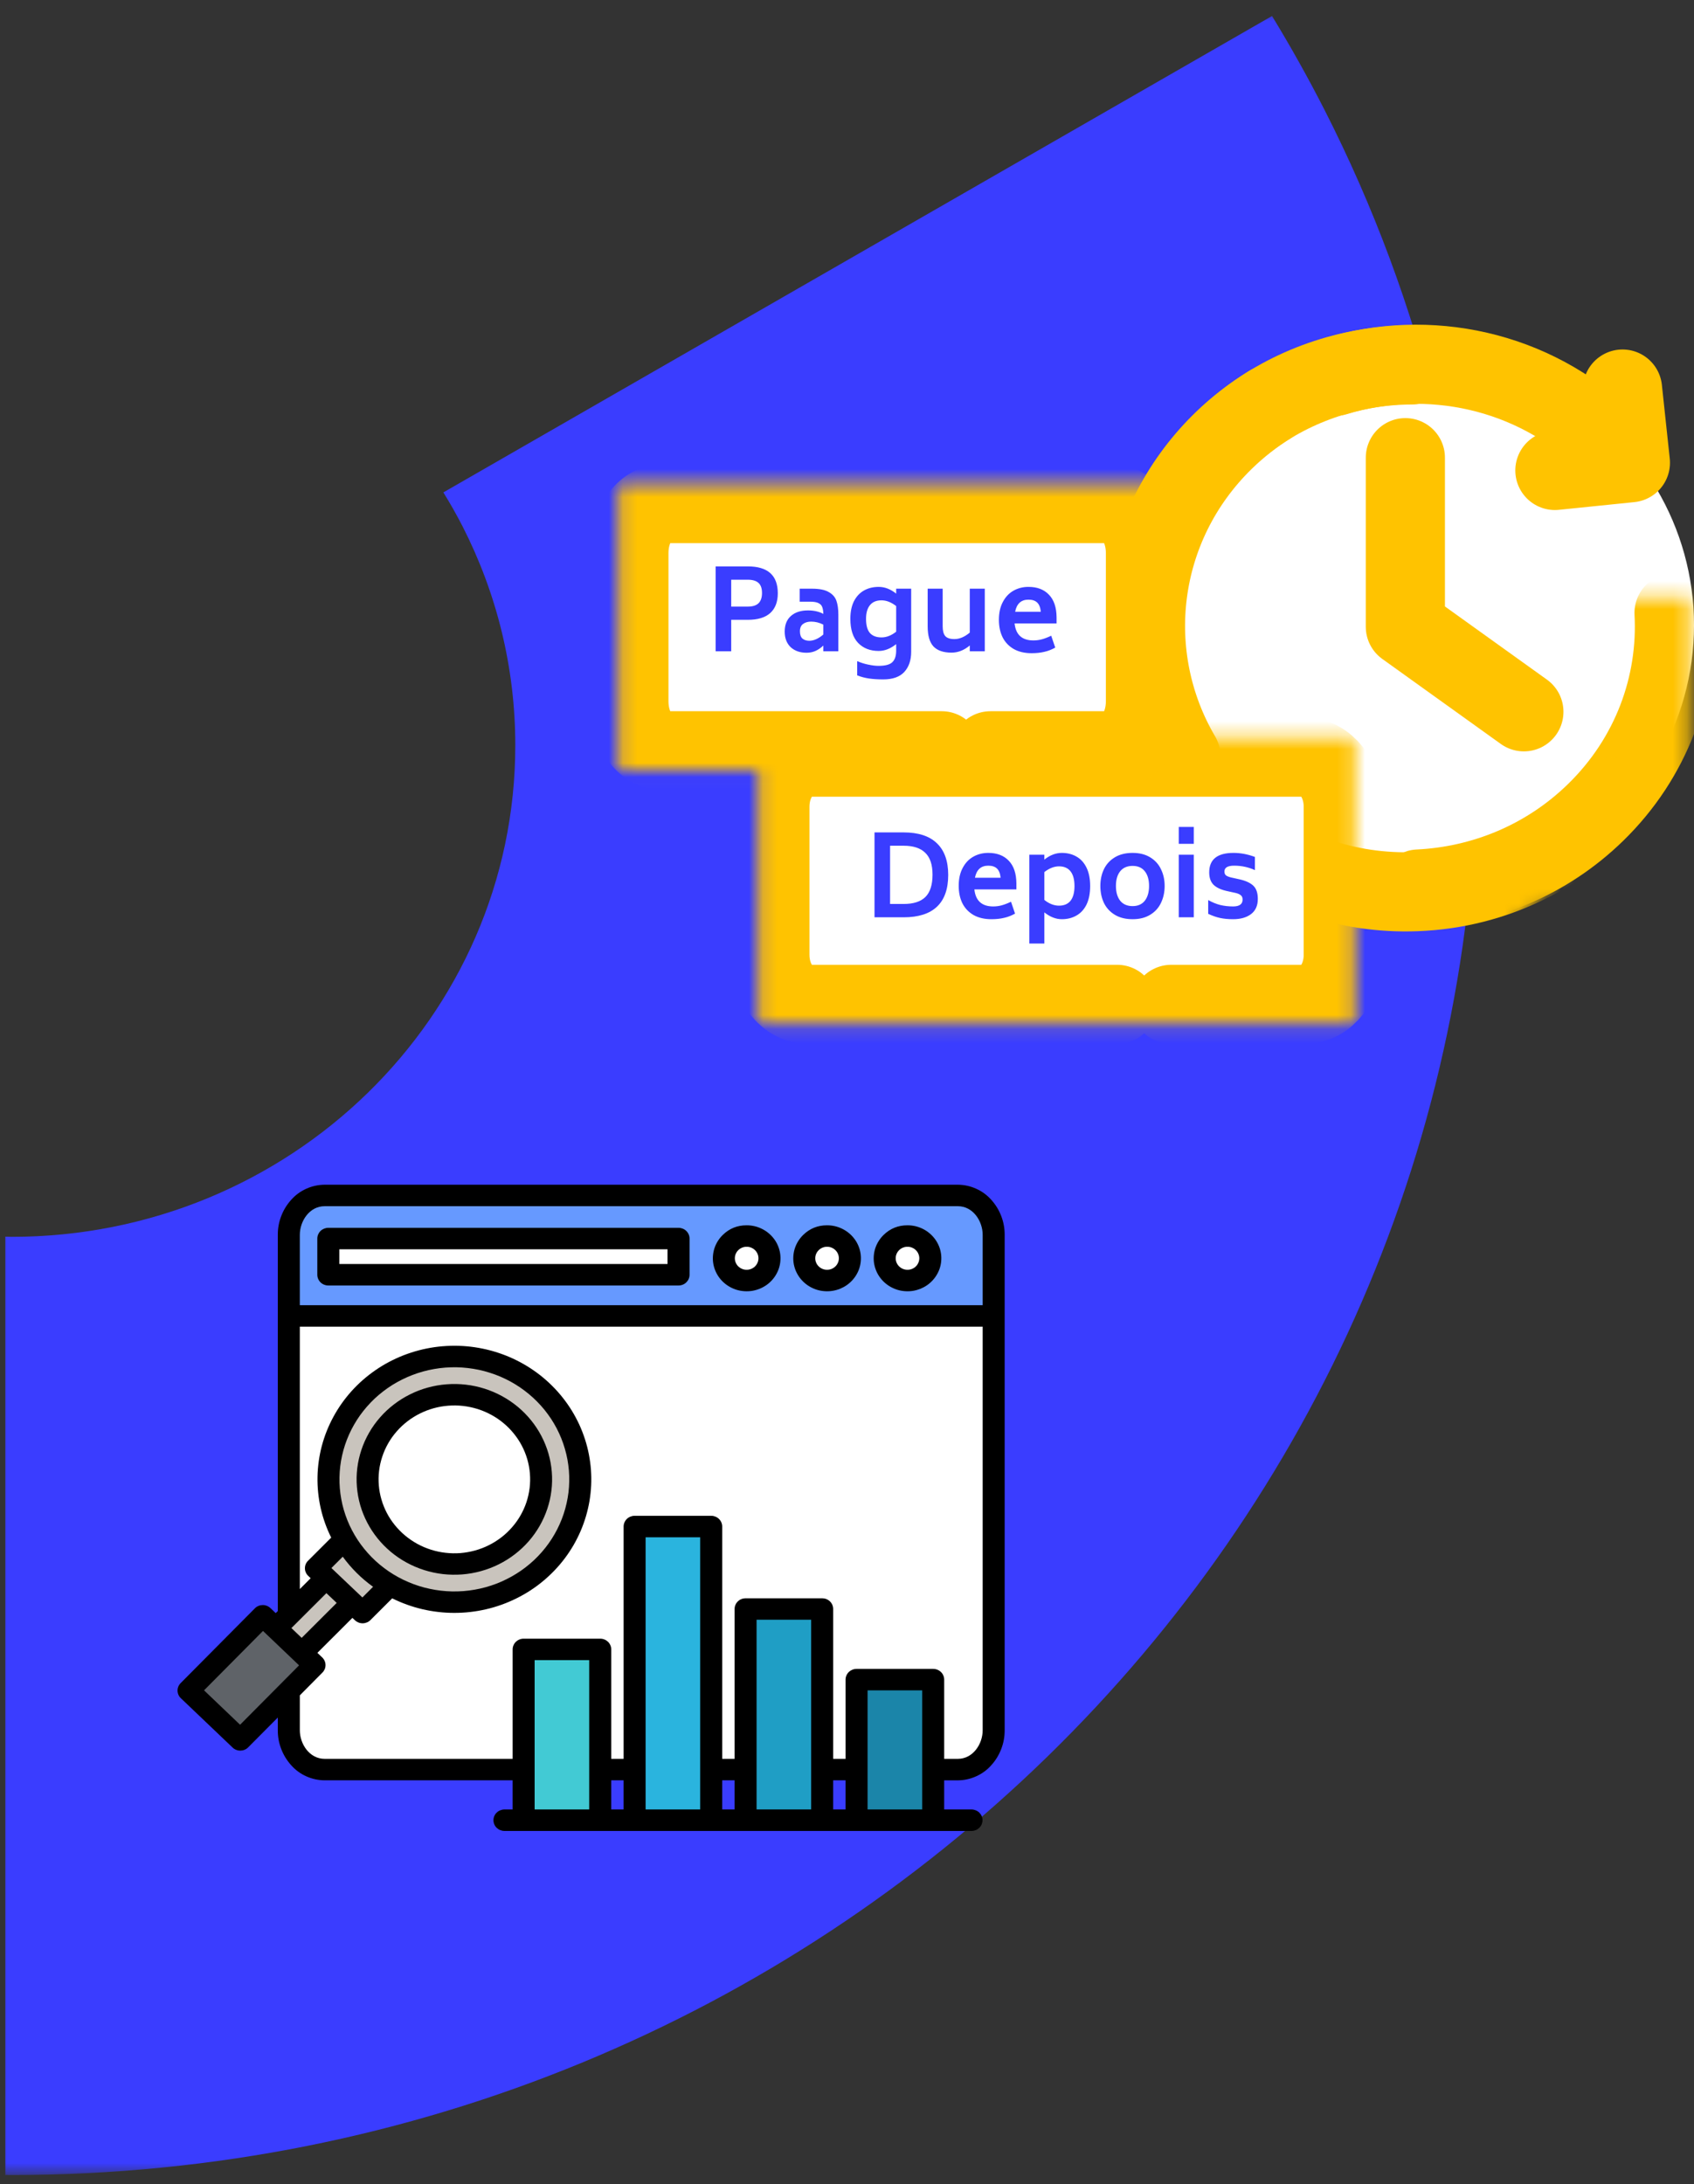 <svg width="121" height="156" viewBox="0 0 121 156" fill="none" xmlns="http://www.w3.org/2000/svg">
<rect x="0" y="0" width="121" height="156" fill="#333333" stroke="none"/>
<mask id="mask0_632_21686" style="mask-type:luminance" maskUnits="userSpaceOnUse" x="0" y="0" width="106" height="156">
<path d="M0 0.684H105.496V155.353H0V0.684Z" fill="white"/>
</mask>
<g mask="url(#mask0_632_21686)">
<path d="M90.859 1.143L31.669 35.17C32.155 35.955 32.611 36.759 33.034 37.583C35.444 42.297 36.807 47.609 36.807 53.234C36.807 72.624 20.695 88.342 0.823 88.342C0.773 88.342 0.725 88.338 0.677 88.338C0.577 88.338 0.479 88.332 0.379 88.33V155.347C0.479 155.347 0.577 155.351 0.677 155.351C0.725 155.351 0.773 155.353 0.823 155.353C58.632 155.353 105.496 109.634 105.496 53.234C105.496 36.937 101.577 21.537 94.618 7.869C93.45 5.575 92.193 3.333 90.859 1.143Z" fill="#3A3DFF"/>
</g>
<ellipse cx="101.026" cy="44.653" rx="19.975" ry="19.487" fill="white"/>
<mask id="mask1_632_21686" style="mask-type:luminance" maskUnits="userSpaceOnUse" x="99" y="42" width="22" height="23">
<path d="M99.874 42.654H120.689V64.639H99.874V42.654Z" fill="white"/>
</mask>
<g mask="url(#mask1_632_21686)">
<path d="M101.315 63.5C105.918 63.282 110.456 61.459 113.971 58.029C117.985 54.116 119.851 48.901 119.575 43.777" stroke="#FFC300" stroke-width="5.654" stroke-miterlimit="10" stroke-linecap="round" stroke-linejoin="round"/>
</g>
<mask id="mask2_632_21686" style="mask-type:luminance" maskUnits="userSpaceOnUse" x="86" y="43" width="31" height="30">
<path d="M101.501 43.062L116.783 56.86L101.481 72.99L86.2 59.192L101.501 43.062Z" fill="white"/>
</mask>
<g mask="url(#mask2_632_21686)">
<path d="M88.051 59.311C91.583 62.203 96.183 63.873 101.151 63.687C106.821 63.477 111.821 60.888 115.185 56.946" stroke="#FFC300" stroke-width="5.654" stroke-miterlimit="10" stroke-linecap="round" stroke-linejoin="round"/>
</g>
<path d="M114.741 31.507C109.503 26.398 101.994 24.856 95.384 26.876" stroke="#FFC300" stroke-width="5.654" stroke-miterlimit="10" stroke-linecap="round" stroke-linejoin="round"/>
<path d="M90.684 28.913C89.538 29.629 88.451 30.477 87.449 31.452C81.179 37.571 80.149 46.862 84.354 54.025" stroke="#FFC300" stroke-width="5.654" stroke-miterlimit="10" stroke-linecap="round" stroke-linejoin="round"/>
<path d="M100.871 26.064C99.51 26.065 98.127 26.208 96.744 26.504C88.083 28.367 82.088 35.655 81.678 43.901" stroke="#FFC300" stroke-width="5.654" stroke-miterlimit="10" stroke-linecap="round" stroke-linejoin="round"/>
<path d="M111.063 33.602L116.457 33.051L115.894 27.789" stroke="#FFC300" stroke-width="5.654" stroke-miterlimit="10" stroke-linecap="round" stroke-linejoin="round"/>
<path d="M100.383 32.69V44.768L108.848 50.84" stroke="#FFC300" stroke-width="5.654" stroke-miterlimit="10" stroke-linecap="round" stroke-linejoin="round"/>
<mask id="mask3_632_21686" style="mask-type:luminance" maskUnits="userSpaceOnUse" x="54" y="52" width="43" height="22">
<path d="M54.164 52.648H96.802V73.135H54.164V52.648Z" fill="white"/>
</mask>
<g mask="url(#mask3_632_21686)">
<path d="M83.661 71.738H93.187C94.712 71.738 95.948 70.157 95.948 68.207V57.613C95.948 55.661 94.712 54.08 93.187 54.08H57.755C56.229 54.08 54.992 55.661 54.992 57.613V68.207C54.992 70.157 56.229 71.738 57.755 71.738H79.795" fill="white"/>
<path d="M83.661 71.738H93.187C94.712 71.738 95.948 70.157 95.948 68.207V57.613C95.948 55.661 94.712 54.08 93.187 54.08H57.755C56.229 54.08 54.992 55.661 54.992 57.613V68.207C54.992 70.157 56.229 71.738 57.755 71.738H79.795" stroke="#FFC300" stroke-width="5.654" stroke-miterlimit="10" stroke-linecap="round" stroke-linejoin="round"/>
</g>
<mask id="mask4_632_21686" style="mask-type:luminance" maskUnits="userSpaceOnUse" x="44" y="34" width="39" height="22">
<path d="M44.174 34.533H82.587V55.019H44.174V34.533Z" fill="white"/>
</mask>
<g mask="url(#mask4_632_21686)">
<path d="M70.749 53.626H79.331C80.704 53.626 81.818 52.045 81.818 50.095V39.501C81.818 37.549 80.704 35.968 79.331 35.968H47.41C46.035 35.968 44.921 37.549 44.921 39.501V50.095C44.921 52.045 46.035 53.626 47.41 53.626H67.266" fill="white"/>
<path d="M70.749 53.626H79.331C80.704 53.626 81.818 52.045 81.818 50.095V39.501C81.818 37.549 80.704 35.968 79.331 35.968H47.41C46.035 35.968 44.921 37.549 44.921 39.501V50.095C44.921 52.045 46.035 53.626 47.41 53.626H67.266" stroke="#FFC300" stroke-width="5.654" stroke-miterlimit="10" stroke-linecap="round" stroke-linejoin="round"/>
</g>
<path d="M64.545 59.455C65.595 59.455 66.387 59.713 66.921 60.231C67.459 60.743 67.729 61.497 67.729 62.495C67.729 63.497 67.462 64.252 66.929 64.759C66.395 65.265 65.601 65.519 64.545 65.519H62.465V59.455H64.545ZM66.609 62.471C66.609 61.761 66.435 61.241 66.089 60.911C65.747 60.575 65.233 60.407 64.545 60.407H63.577V64.567H64.545C65.243 64.567 65.761 64.401 66.097 64.071C66.438 63.735 66.609 63.201 66.609 62.471ZM69.599 63.527C69.685 64.337 70.133 64.743 70.943 64.743C71.151 64.743 71.354 64.716 71.551 64.663C71.749 64.609 71.97 64.524 72.215 64.407L72.503 65.255C72.247 65.399 71.986 65.5 71.719 65.559C71.453 65.623 71.151 65.655 70.815 65.655C70.319 65.655 69.895 65.556 69.543 65.359C69.191 65.156 68.925 64.876 68.743 64.519C68.567 64.161 68.479 63.745 68.479 63.271C68.479 62.775 68.573 62.351 68.759 61.999C68.946 61.641 69.199 61.372 69.519 61.191C69.839 61.009 70.197 60.919 70.591 60.919C71.215 60.919 71.703 61.105 72.055 61.479C72.413 61.847 72.594 62.388 72.599 63.103V63.527H69.599ZM70.591 61.831C70.069 61.831 69.751 62.119 69.639 62.695H71.471C71.445 62.396 71.359 62.177 71.215 62.039C71.071 61.9 70.863 61.831 70.591 61.831ZM75.845 60.919C76.239 60.919 76.589 61.007 76.893 61.183C77.202 61.359 77.442 61.625 77.613 61.983C77.783 62.335 77.869 62.769 77.869 63.287C77.869 63.804 77.783 64.241 77.613 64.599C77.442 64.951 77.202 65.215 76.893 65.391C76.589 65.567 76.239 65.655 75.845 65.655C75.418 65.655 75.002 65.492 74.597 65.167V67.391H73.525V61.047H74.597V61.399C74.997 61.079 75.413 60.919 75.845 60.919ZM75.645 64.687C76.007 64.687 76.282 64.569 76.469 64.335C76.655 64.095 76.749 63.745 76.749 63.287C76.749 62.828 76.655 62.479 76.469 62.239C76.282 61.999 76.007 61.879 75.645 61.879C75.298 61.879 74.949 62.015 74.597 62.287V64.279C74.938 64.551 75.287 64.687 75.645 64.687ZM80.9 65.655C80.404 65.655 79.983 65.551 79.636 65.343C79.29 65.135 79.028 64.852 78.853 64.495C78.682 64.132 78.597 63.727 78.597 63.279C78.597 62.836 78.682 62.436 78.853 62.079C79.028 61.721 79.29 61.439 79.636 61.231C79.983 61.023 80.404 60.919 80.9 60.919C81.391 60.919 81.807 61.023 82.148 61.231C82.495 61.439 82.754 61.721 82.924 62.079C83.1 62.436 83.189 62.836 83.189 63.279C83.189 63.727 83.1 64.132 82.924 64.495C82.754 64.852 82.495 65.135 82.148 65.343C81.807 65.551 81.391 65.655 80.9 65.655ZM80.9 64.719C81.279 64.719 81.57 64.591 81.772 64.335C81.975 64.073 82.076 63.721 82.076 63.279C82.076 62.836 81.975 62.487 81.772 62.231C81.57 61.975 81.279 61.847 80.9 61.847C80.516 61.847 80.221 61.975 80.013 62.231C79.81 62.487 79.709 62.836 79.709 63.279C79.709 63.721 79.81 64.073 80.013 64.335C80.221 64.591 80.516 64.719 80.9 64.719ZM84.197 59.063H85.269V60.271H84.197V59.063ZM84.197 61.047H85.269V65.519H84.197V61.047ZM88.076 65.655C87.73 65.655 87.42 65.625 87.148 65.567C86.876 65.508 86.594 65.409 86.3 65.271V64.287C86.583 64.447 86.868 64.564 87.156 64.639C87.45 64.708 87.756 64.743 88.076 64.743C88.529 64.743 88.756 64.58 88.756 64.255C88.756 64.116 88.716 64.015 88.636 63.951C88.561 63.881 88.442 63.825 88.276 63.783L87.62 63.639C87.21 63.548 86.897 63.401 86.684 63.199C86.476 62.991 86.372 62.695 86.372 62.311C86.372 61.383 86.951 60.919 88.108 60.919C88.615 60.919 89.124 61.015 89.636 61.207V62.151C89.439 62.055 89.212 61.977 88.956 61.919C88.7 61.86 88.433 61.831 88.156 61.831C87.692 61.831 87.46 61.969 87.46 62.247C87.46 62.375 87.498 62.468 87.572 62.527C87.652 62.585 87.769 62.633 87.924 62.671L88.572 62.815C89.004 62.916 89.324 63.068 89.532 63.271C89.74 63.473 89.844 63.785 89.844 64.207C89.844 64.681 89.684 65.041 89.364 65.287C89.044 65.532 88.615 65.655 88.076 65.655Z" fill="#3A3DFF"/>
<path d="M53.413 40.455C54.842 40.455 55.557 41.095 55.557 42.375C55.557 42.993 55.375 43.465 55.013 43.791C54.655 44.111 54.122 44.271 53.413 44.271H52.229V46.519H51.117V40.455H53.413ZM54.429 42.351C54.429 42.02 54.343 41.78 54.173 41.631C54.007 41.481 53.754 41.407 53.413 41.407H52.229V43.327H53.413C53.759 43.327 54.015 43.247 54.181 43.087C54.346 42.927 54.429 42.681 54.429 42.351ZM57.994 42.047C58.522 42.047 58.922 42.127 59.194 42.287C59.472 42.441 59.656 42.652 59.746 42.919C59.837 43.18 59.882 43.511 59.882 43.911V46.519H58.81V46.111C58.613 46.292 58.418 46.423 58.226 46.503C58.04 46.583 57.834 46.623 57.61 46.623C57.141 46.623 56.762 46.489 56.474 46.223C56.192 45.951 56.05 45.58 56.05 45.111C56.05 44.631 56.197 44.26 56.49 43.999C56.789 43.732 57.197 43.599 57.714 43.599C58.136 43.599 58.501 43.681 58.81 43.847C58.805 43.644 58.778 43.481 58.73 43.359C58.688 43.236 58.6 43.143 58.466 43.079C58.333 43.009 58.136 42.975 57.874 42.975H57.122V42.047H57.994ZM57.802 45.767C58.128 45.767 58.464 45.617 58.81 45.319V44.615C58.528 44.471 58.237 44.399 57.938 44.399C57.704 44.399 57.512 44.455 57.362 44.567C57.213 44.673 57.138 44.849 57.138 45.095C57.138 45.335 57.2 45.508 57.322 45.615C57.45 45.716 57.61 45.767 57.802 45.767ZM65.084 42.047V46.559C65.084 47.156 64.921 47.633 64.596 47.991C64.27 48.348 63.767 48.527 63.084 48.527C62.705 48.527 62.369 48.505 62.076 48.463C61.782 48.42 61.5 48.345 61.228 48.239V47.223C61.489 47.335 61.753 47.417 62.02 47.471C62.292 47.529 62.537 47.559 62.756 47.559C63.236 47.559 63.564 47.471 63.74 47.295C63.921 47.119 64.012 46.847 64.012 46.479V46.007C63.606 46.332 63.191 46.495 62.764 46.495C62.151 46.495 61.66 46.303 61.292 45.919C60.924 45.535 60.74 44.961 60.74 44.199C60.74 43.703 60.825 43.284 60.996 42.943C61.172 42.601 61.412 42.345 61.716 42.175C62.02 42.004 62.369 41.919 62.764 41.919C63.196 41.919 63.612 42.079 64.012 42.399V42.047H65.084ZM62.964 45.527C63.321 45.527 63.67 45.391 64.012 45.119V43.287C63.66 43.015 63.31 42.879 62.964 42.879C62.601 42.879 62.327 42.993 62.14 43.223C61.953 43.452 61.86 43.777 61.86 44.199C61.86 44.657 61.95 44.993 62.132 45.207C62.319 45.42 62.596 45.527 62.964 45.527ZM70.342 42.047V46.519H69.27V46.103C68.864 46.444 68.43 46.615 67.966 46.615C67.39 46.615 66.96 46.468 66.678 46.175C66.4 45.876 66.262 45.396 66.262 44.735V42.047H67.334V44.735C67.334 45.055 67.395 45.287 67.518 45.431C67.646 45.575 67.864 45.647 68.174 45.647C68.536 45.647 68.902 45.492 69.27 45.183V42.047H70.342ZM72.47 44.527C72.555 45.337 73.003 45.743 73.814 45.743C74.022 45.743 74.225 45.716 74.422 45.663C74.619 45.609 74.841 45.524 75.086 45.407L75.374 46.255C75.118 46.399 74.857 46.5 74.59 46.559C74.323 46.623 74.022 46.655 73.686 46.655C73.19 46.655 72.766 46.556 72.414 46.359C72.062 46.156 71.795 45.876 71.614 45.519C71.438 45.161 71.35 44.745 71.35 44.271C71.35 43.775 71.443 43.351 71.63 42.999C71.817 42.641 72.07 42.372 72.39 42.191C72.71 42.009 73.067 41.919 73.462 41.919C74.086 41.919 74.574 42.105 74.926 42.479C75.283 42.847 75.465 43.388 75.47 44.103V44.527H72.47ZM73.462 42.831C72.939 42.831 72.622 43.119 72.51 43.695H74.342C74.315 43.396 74.23 43.177 74.086 43.039C73.942 42.9 73.734 42.831 73.462 42.831Z" fill="#3A3DFF"/>
<path fill-rule="evenodd" clip-rule="evenodd" d="M19.317 114.859L19.693 115.218L19.843 115.069V88.197C19.841 87.738 19.921 87.295 20.085 86.866C20.249 86.434 20.485 86.048 20.795 85.702C21.095 85.363 21.455 85.097 21.871 84.908C22.29 84.719 22.73 84.623 23.19 84.619H68.415C68.875 84.623 69.315 84.719 69.731 84.908C70.15 85.097 70.51 85.363 70.81 85.702C71.12 86.048 71.356 86.434 71.52 86.866C71.684 87.295 71.764 87.738 71.762 88.197V123.583C71.764 124.042 71.684 124.487 71.52 124.916C71.356 125.346 71.12 125.734 70.81 126.078C70.51 126.419 70.15 126.683 69.731 126.872C69.315 127.061 68.875 127.159 68.415 127.163H67.441V129.241H69.403C69.507 129.243 69.605 129.265 69.701 129.304C69.797 129.343 69.879 129.398 69.953 129.47C70.025 129.542 70.082 129.624 70.121 129.718C70.159 129.811 70.18 129.909 70.18 130.008C70.18 130.11 70.159 130.208 70.121 130.301C70.082 130.395 70.025 130.477 69.953 130.549C69.879 130.619 69.797 130.676 69.701 130.715C69.605 130.754 69.507 130.776 69.403 130.776H36.022C35.92 130.776 35.82 130.754 35.726 130.715C35.63 130.676 35.546 130.619 35.474 130.549C35.4 130.477 35.344 130.395 35.306 130.301C35.266 130.208 35.246 130.11 35.246 130.008C35.246 129.909 35.266 129.811 35.306 129.718C35.344 129.624 35.4 129.542 35.474 129.47C35.546 129.398 35.63 129.343 35.726 129.304C35.82 129.265 35.92 129.243 36.022 129.241H36.616V127.161H23.19C22.73 127.157 22.29 127.061 21.871 126.872C21.453 126.683 21.095 126.419 20.795 126.078C20.485 125.732 20.249 125.346 20.085 124.916C19.921 124.487 19.839 124.042 19.843 123.583V122.676L17.724 124.809C17.652 124.881 17.568 124.938 17.472 124.977C17.378 125.018 17.278 125.037 17.174 125.039C17.07 125.041 16.97 125.024 16.872 124.984C16.776 124.947 16.69 124.893 16.616 124.822L12.92 121.298C12.844 121.227 12.786 121.145 12.746 121.052C12.704 120.958 12.684 120.86 12.682 120.759C12.68 120.659 12.7 120.56 12.738 120.466C12.776 120.372 12.832 120.288 12.904 120.216L18.208 114.874C18.28 114.8 18.364 114.743 18.46 114.704C18.554 114.663 18.654 114.644 18.758 114.642C18.862 114.64 18.962 114.657 19.06 114.697C19.156 114.734 19.242 114.788 19.317 114.859ZM44.543 127.161H43.659V129.241H44.543V127.161ZM52.47 127.161H51.585V129.241H52.47V127.161ZM60.396 127.161H59.512V129.241H60.396V127.161Z" fill="black"/>
<path fill-rule="evenodd" clip-rule="evenodd" d="M21.416 93.225H70.191V88.197C70.191 87.219 69.504 86.153 68.416 86.153H23.191C22.102 86.153 21.416 87.219 21.416 88.197V93.225ZM23.451 87.697H48.467C48.571 87.697 48.671 87.717 48.767 87.756C48.863 87.795 48.95 87.849 49.022 87.922C49.096 87.994 49.154 88.078 49.194 88.171C49.234 88.265 49.254 88.363 49.254 88.464V91.05C49.254 91.152 49.234 91.251 49.194 91.345C49.154 91.439 49.096 91.521 49.022 91.593C48.95 91.665 48.863 91.722 48.767 91.759C48.671 91.798 48.571 91.817 48.467 91.817H23.451C23.347 91.817 23.247 91.798 23.151 91.759C23.055 91.722 22.969 91.665 22.895 91.593C22.821 91.521 22.765 91.439 22.725 91.345C22.685 91.251 22.665 91.152 22.665 91.05V88.464C22.665 88.363 22.685 88.265 22.725 88.171C22.765 88.078 22.821 87.994 22.895 87.922C22.969 87.849 23.055 87.795 23.151 87.756C23.247 87.717 23.347 87.697 23.451 87.697ZM53.333 87.518C53.519 87.518 53.701 87.537 53.881 87.578C54.063 87.619 54.235 87.68 54.401 87.76C54.567 87.84 54.723 87.937 54.865 88.052C55.01 88.168 55.138 88.296 55.25 88.439C55.364 88.583 55.458 88.736 55.534 88.901C55.61 89.065 55.666 89.237 55.704 89.415C55.74 89.591 55.754 89.77 55.748 89.951C55.742 90.131 55.716 90.309 55.668 90.484C55.62 90.658 55.552 90.826 55.464 90.984C55.378 91.144 55.272 91.292 55.15 91.427C55.028 91.564 54.892 91.685 54.741 91.79C54.589 91.895 54.429 91.981 54.257 92.052C54.087 92.12 53.909 92.169 53.727 92.2C53.545 92.229 53.361 92.237 53.175 92.225C52.991 92.214 52.811 92.183 52.633 92.13C52.455 92.077 52.287 92.005 52.127 91.915C51.965 91.825 51.818 91.718 51.682 91.593C51.546 91.47 51.428 91.333 51.324 91.183C51.222 91.033 51.138 90.873 51.072 90.705C51.008 90.535 50.962 90.361 50.938 90.182C50.914 90.002 50.912 89.823 50.93 89.643C50.948 89.464 50.986 89.288 51.046 89.116C51.106 88.944 51.184 88.782 51.282 88.63C51.38 88.476 51.494 88.335 51.626 88.207C52.096 87.746 52.665 87.516 53.333 87.518ZM59.077 87.518C59.263 87.518 59.445 87.537 59.625 87.578C59.807 87.619 59.979 87.68 60.145 87.76C60.311 87.84 60.467 87.937 60.609 88.052C60.753 88.168 60.882 88.296 60.993 88.439C61.108 88.583 61.202 88.736 61.278 88.901C61.354 89.065 61.412 89.237 61.448 89.415C61.484 89.591 61.498 89.77 61.492 89.951C61.486 90.131 61.46 90.309 61.412 90.484C61.364 90.658 61.296 90.826 61.208 90.984C61.121 91.144 61.016 91.292 60.894 91.427C60.771 91.564 60.635 91.685 60.485 91.79C60.335 91.895 60.173 91.981 60.003 92.052C59.831 92.12 59.655 92.169 59.471 92.198C59.289 92.229 59.105 92.237 58.921 92.225C58.735 92.214 58.555 92.183 58.377 92.13C58.199 92.077 58.031 92.005 57.87 91.915C57.71 91.825 57.562 91.718 57.426 91.593C57.292 91.47 57.172 91.333 57.07 91.183C56.966 91.033 56.882 90.873 56.816 90.705C56.752 90.535 56.706 90.361 56.682 90.182C56.658 90.002 56.656 89.823 56.674 89.643C56.692 89.464 56.73 89.288 56.79 89.116C56.85 88.944 56.928 88.782 57.026 88.63C57.124 88.476 57.238 88.335 57.37 88.207C57.84 87.746 58.411 87.516 59.077 87.518ZM64.821 87.518C65.007 87.518 65.189 87.537 65.371 87.578C65.551 87.619 65.723 87.68 65.891 87.76C66.057 87.84 66.211 87.937 66.353 88.052C66.497 88.168 66.625 88.296 66.737 88.439C66.852 88.583 66.945 88.737 67.022 88.901C67.1 89.065 67.156 89.237 67.192 89.415C67.228 89.591 67.242 89.77 67.236 89.951C67.23 90.131 67.204 90.309 67.156 90.484C67.108 90.658 67.04 90.826 66.951 90.984C66.865 91.144 66.759 91.292 66.637 91.427C66.515 91.564 66.379 91.685 66.229 91.79C66.079 91.895 65.917 91.981 65.747 92.052C65.575 92.12 65.399 92.169 65.215 92.2C65.033 92.229 64.849 92.237 64.665 92.225C64.479 92.214 64.299 92.183 64.121 92.13C63.943 92.077 63.774 92.005 63.614 91.915C63.454 91.825 63.306 91.718 63.17 91.593C63.036 91.47 62.916 91.333 62.814 91.183C62.71 91.033 62.626 90.873 62.562 90.705C62.496 90.535 62.452 90.361 62.426 90.182C62.402 90.002 62.4 89.823 62.418 89.643C62.436 89.464 62.474 89.288 62.534 89.116C62.594 88.944 62.672 88.782 62.77 88.63C62.868 88.476 62.982 88.335 63.114 88.207C63.584 87.746 64.155 87.516 64.821 87.518Z" fill="#6699FF"/>
<path fill-rule="evenodd" clip-rule="evenodd" d="M22.671 118.056L23.015 118.383C23.089 118.454 23.147 118.536 23.187 118.629C23.229 118.723 23.251 118.821 23.251 118.922C23.253 119.022 23.235 119.121 23.197 119.215C23.157 119.309 23.103 119.393 23.029 119.465L21.416 121.091V123.583C21.416 124.563 22.102 125.627 23.191 125.627H36.617V117.81C36.617 117.708 36.637 117.611 36.677 117.517C36.717 117.423 36.773 117.339 36.847 117.267C36.921 117.197 37.005 117.14 37.102 117.101C37.2 117.062 37.3 117.043 37.404 117.043H42.873C42.977 117.043 43.078 117.062 43.173 117.101C43.272 117.14 43.356 117.197 43.43 117.267C43.504 117.339 43.56 117.423 43.6 117.517C43.64 117.611 43.66 117.708 43.66 117.81V125.627H44.544V109.034C44.544 108.933 44.564 108.835 44.604 108.74C44.644 108.646 44.7 108.564 44.774 108.492C44.848 108.419 44.932 108.365 45.03 108.326C45.126 108.287 45.226 108.267 45.33 108.267H50.8C50.904 108.267 51.004 108.287 51.102 108.326C51.198 108.365 51.282 108.419 51.356 108.492C51.43 108.564 51.486 108.646 51.526 108.74C51.566 108.835 51.586 108.933 51.586 109.034V125.627H52.471V114.925C52.471 114.821 52.491 114.724 52.531 114.63C52.571 114.536 52.627 114.454 52.701 114.382C52.775 114.31 52.861 114.253 52.957 114.216C53.053 114.177 53.153 114.158 53.257 114.158H58.727C58.833 114.158 58.933 114.177 59.029 114.216C59.125 114.255 59.209 114.31 59.283 114.382C59.357 114.454 59.413 114.536 59.453 114.63C59.493 114.724 59.513 114.821 59.513 114.925V125.627H60.397V119.968C60.397 119.867 60.417 119.769 60.457 119.676C60.497 119.58 60.553 119.498 60.627 119.426C60.701 119.354 60.787 119.299 60.883 119.26C60.98 119.221 61.08 119.201 61.184 119.201H66.655C66.759 119.201 66.859 119.221 66.956 119.26C67.052 119.299 67.138 119.354 67.212 119.426C67.286 119.498 67.342 119.58 67.382 119.676C67.422 119.769 67.442 119.867 67.442 119.968V125.627H68.416C69.504 125.627 70.191 124.563 70.191 123.583V94.759H21.416V113.5L22.191 112.725L22.017 112.559C21.942 112.489 21.884 112.407 21.844 112.313C21.802 112.222 21.78 112.124 21.78 112.023C21.778 111.921 21.796 111.823 21.834 111.728C21.874 111.634 21.928 111.55 22.003 111.478L23.657 109.825C23.489 109.487 23.343 109.144 23.217 108.79C23.091 108.437 22.987 108.078 22.905 107.713C22.823 107.348 22.763 106.979 22.725 106.608C22.687 106.235 22.671 105.863 22.679 105.49C22.685 105.115 22.715 104.744 22.767 104.373C22.819 104.003 22.891 103.636 22.987 103.275C23.083 102.913 23.201 102.558 23.339 102.209C23.479 101.861 23.637 101.522 23.817 101.192C23.997 100.86 24.195 100.542 24.413 100.234C24.631 99.927 24.867 99.632 25.119 99.353C25.374 99.072 25.642 98.807 25.928 98.557C26.214 98.309 26.512 98.077 26.826 97.86C27.138 97.645 27.464 97.448 27.8 97.271C28.139 97.093 28.485 96.935 28.841 96.796C29.197 96.66 29.559 96.541 29.929 96.445C30.299 96.348 30.675 96.273 31.053 96.219C31.434 96.166 31.814 96.135 32.198 96.125C32.58 96.115 32.962 96.127 33.344 96.16C33.724 96.195 34.105 96.25 34.479 96.328C34.853 96.404 35.223 96.504 35.585 96.623C35.949 96.742 36.303 96.882 36.649 97.042C36.995 97.203 37.33 97.382 37.656 97.581C37.98 97.78 38.29 97.997 38.59 98.231C38.888 98.465 39.17 98.715 39.438 98.983C39.708 99.25 39.959 99.531 40.193 99.828C40.427 100.122 40.643 100.431 40.841 100.751C41.037 101.071 41.215 101.403 41.373 101.742C41.529 102.084 41.665 102.431 41.781 102.789C41.897 103.146 41.991 103.507 42.061 103.874C42.133 104.241 42.183 104.612 42.211 104.984C42.237 105.357 42.243 105.73 42.225 106.103C42.207 106.477 42.167 106.848 42.105 107.217C42.041 107.586 41.957 107.949 41.851 108.308C41.745 108.667 41.617 109.019 41.469 109.364C41.321 109.708 41.151 110.043 40.963 110.369C40.773 110.693 40.565 111.008 40.339 111.308C40.112 111.609 39.868 111.898 39.606 112.171C39.344 112.444 39.068 112.7 38.776 112.942C38.484 113.184 38.178 113.408 37.858 113.615C37.54 113.82 37.208 114.008 36.865 114.177C36.523 114.345 36.173 114.494 35.813 114.622C35.453 114.751 35.087 114.859 34.715 114.944C34.343 115.03 33.965 115.095 33.584 115.138C33.204 115.183 32.822 115.202 32.438 115.202C32.056 115.202 31.674 115.179 31.294 115.134C30.913 115.091 30.537 115.024 30.163 114.937C29.791 114.849 29.425 114.741 29.067 114.611C28.707 114.482 28.357 114.332 28.015 114.162L26.462 115.713C26.39 115.786 26.306 115.842 26.21 115.883C26.114 115.922 26.014 115.944 25.91 115.944C25.806 115.946 25.706 115.928 25.61 115.891C25.514 115.852 25.428 115.799 25.354 115.729L25.172 115.557L22.671 118.056Z" fill="white"/>
<path fill-rule="evenodd" clip-rule="evenodd" d="M21.362 118.948L18.785 116.49L14.574 120.733L17.149 123.191L21.362 118.948Z" fill="#5F6368"/>
<path fill-rule="evenodd" clip-rule="evenodd" d="M20.815 116.286L21.548 116.985L24.049 114.489L23.314 113.792L20.815 116.286Z" fill="#C9C4BD"/>
<path fill-rule="evenodd" clip-rule="evenodd" d="M24.483 111.188L23.672 111.997L25.885 114.099L26.647 113.337C25.807 112.734 25.087 112.018 24.483 111.188Z" fill="#C9C4BD"/>
<path fill-rule="evenodd" clip-rule="evenodd" d="M34.687 113.368C34.945 113.296 35.199 113.214 35.449 113.118C35.699 113.023 35.945 112.915 36.183 112.794C36.423 112.675 36.655 112.547 36.881 112.404C37.109 112.264 37.327 112.111 37.537 111.949C37.749 111.785 37.952 111.614 38.146 111.432C38.34 111.251 38.522 111.059 38.698 110.86C38.872 110.661 39.036 110.452 39.19 110.238C39.342 110.023 39.486 109.8 39.616 109.572C39.748 109.344 39.866 109.109 39.974 108.867C40.082 108.627 40.178 108.383 40.26 108.134C40.342 107.884 40.414 107.632 40.47 107.374C40.529 107.119 40.572 106.861 40.605 106.599C40.636 106.34 40.654 106.078 40.658 105.817C40.664 105.555 40.657 105.292 40.635 105.03C40.614 104.771 40.578 104.509 40.532 104.251C40.484 103.994 40.424 103.738 40.35 103.486C40.278 103.235 40.192 102.985 40.094 102.741C39.996 102.497 39.886 102.259 39.764 102.024C39.642 101.792 39.508 101.564 39.364 101.343C39.218 101.123 39.062 100.91 38.896 100.703C38.73 100.498 38.554 100.301 38.366 100.112C38.18 99.922 37.986 99.743 37.779 99.573C37.575 99.403 37.363 99.243 37.143 99.093C36.921 98.942 36.695 98.804 36.459 98.675C36.225 98.548 35.985 98.431 35.739 98.326C35.493 98.222 35.241 98.129 34.985 98.049C34.73 97.967 34.47 97.898 34.208 97.842C33.946 97.787 33.68 97.744 33.414 97.713C33.146 97.682 32.88 97.664 32.61 97.658C32.342 97.654 32.074 97.662 31.805 97.682C31.537 97.703 31.271 97.736 31.007 97.783C30.741 97.83 30.481 97.888 30.221 97.959C29.963 98.031 29.709 98.115 29.459 98.211C29.209 98.306 28.963 98.414 28.724 98.533C28.484 98.652 28.252 98.782 28.024 98.923C27.798 99.066 27.58 99.218 27.37 99.38C27.158 99.542 26.956 99.713 26.762 99.895C26.57 100.078 26.386 100.268 26.21 100.469C26.036 100.668 25.872 100.875 25.718 101.089C25.565 101.306 25.423 101.527 25.291 101.757C25.159 101.985 25.041 102.22 24.933 102.46C24.825 102.7 24.731 102.946 24.647 103.195C24.565 103.443 24.495 103.697 24.437 103.953C24.379 104.208 24.335 104.468 24.303 104.728C24.273 104.989 24.253 105.249 24.249 105.512C24.243 105.774 24.251 106.035 24.273 106.297C24.295 106.558 24.329 106.818 24.377 107.076C24.423 107.335 24.483 107.589 24.557 107.843C24.631 108.095 24.715 108.342 24.813 108.586C24.911 108.83 25.021 109.068 25.145 109.303C25.267 109.537 25.399 109.763 25.545 109.984C25.689 110.204 25.846 110.417 26.014 110.624C26.18 110.829 26.356 111.026 26.542 111.215C26.728 111.405 26.924 111.584 27.128 111.754C27.332 111.924 27.546 112.084 27.766 112.234C27.986 112.385 28.214 112.523 28.448 112.65C28.683 112.779 28.923 112.896 29.171 112.999C29.417 113.105 29.667 113.199 29.923 113.279C30.179 113.361 30.437 113.429 30.699 113.483C30.963 113.54 31.227 113.583 31.493 113.614C31.762 113.645 32.03 113.663 32.298 113.669C32.566 113.673 32.834 113.665 33.102 113.645C33.37 113.624 33.636 113.591 33.9 113.544C34.166 113.499 34.426 113.439 34.687 113.368ZM39.174 103.814C39.298 104.244 39.378 104.683 39.414 105.128C39.45 105.575 39.442 106.02 39.388 106.463C39.334 106.908 39.236 107.343 39.094 107.767C38.952 108.192 38.77 108.6 38.546 108.99C38.322 109.381 38.062 109.746 37.764 110.087C37.465 110.427 37.137 110.735 36.777 111.012C36.417 111.29 36.033 111.53 35.625 111.733C35.217 111.936 34.791 112.098 34.35 112.219C33.908 112.342 33.46 112.42 33.002 112.455C32.546 112.49 32.09 112.48 31.634 112.429C31.179 112.377 30.733 112.281 30.297 112.143C29.861 112.004 29.443 111.826 29.043 111.608C28.642 111.389 28.268 111.135 27.92 110.845C27.572 110.554 27.256 110.234 26.972 109.882C26.688 109.531 26.442 109.156 26.234 108.758C26.026 108.36 25.858 107.944 25.733 107.515C25.61 107.083 25.529 106.646 25.493 106.199C25.457 105.754 25.465 105.309 25.519 104.864C25.573 104.421 25.672 103.986 25.814 103.56C25.954 103.135 26.138 102.727 26.362 102.337C26.586 101.946 26.846 101.581 27.144 101.242C27.44 100.902 27.77 100.592 28.13 100.317C28.49 100.039 28.875 99.799 29.283 99.596C29.691 99.391 30.115 99.229 30.557 99.108C30.997 98.987 31.447 98.909 31.904 98.874C32.362 98.839 32.818 98.847 33.272 98.9C33.728 98.952 34.174 99.048 34.611 99.186C35.045 99.323 35.463 99.503 35.863 99.721C36.263 99.94 36.637 100.194 36.987 100.484C37.335 100.775 37.651 101.095 37.936 101.447C38.22 101.798 38.466 102.173 38.674 102.571C38.882 102.969 39.048 103.383 39.174 103.814Z" fill="#C9C4BD"/>
<path fill-rule="evenodd" clip-rule="evenodd" d="M30.982 100.583C30.639 100.679 30.309 100.804 29.993 100.962C29.677 101.12 29.379 101.305 29.101 101.52C28.821 101.735 28.567 101.975 28.337 102.238C28.105 102.502 27.902 102.785 27.73 103.087C27.556 103.392 27.414 103.708 27.306 104.038C27.196 104.366 27.12 104.703 27.078 105.049C27.036 105.392 27.03 105.738 27.058 106.083C27.086 106.429 27.148 106.768 27.246 107.102C27.342 107.436 27.472 107.756 27.632 108.066C27.794 108.375 27.986 108.665 28.207 108.937C28.427 109.208 28.671 109.458 28.943 109.682C29.213 109.907 29.503 110.104 29.813 110.274C30.123 110.444 30.447 110.58 30.785 110.688C31.123 110.795 31.47 110.869 31.822 110.908C32.174 110.949 32.528 110.957 32.882 110.93C33.236 110.9 33.584 110.84 33.926 110.746C34.269 110.652 34.599 110.526 34.915 110.367C35.231 110.211 35.529 110.024 35.807 109.809C36.087 109.595 36.341 109.354 36.571 109.091C36.803 108.827 37.005 108.544 37.178 108.242C37.352 107.939 37.494 107.623 37.604 107.293C37.712 106.963 37.788 106.626 37.83 106.282C37.872 105.939 37.878 105.593 37.85 105.248C37.822 104.902 37.76 104.563 37.664 104.229C37.566 103.895 37.438 103.573 37.276 103.265C37.114 102.956 36.923 102.666 36.701 102.394C36.481 102.121 36.237 101.873 35.967 101.649C35.695 101.422 35.405 101.225 35.095 101.057C34.785 100.888 34.461 100.749 34.123 100.642C33.784 100.536 33.438 100.462 33.086 100.421C32.734 100.38 32.38 100.374 32.026 100.402C31.672 100.429 31.324 100.489 30.982 100.583Z" fill="white"/>
<path fill-rule="evenodd" clip-rule="evenodd" d="M64.821 89.051C64.709 89.051 64.603 89.07 64.498 89.113C64.394 89.154 64.304 89.215 64.224 89.291C64.146 89.369 64.084 89.457 64.042 89.558C64 89.658 63.978 89.763 63.978 89.873C63.978 89.982 64 90.087 64.042 90.187C64.084 90.288 64.146 90.376 64.224 90.454C64.304 90.532 64.394 90.591 64.498 90.632C64.603 90.675 64.709 90.694 64.821 90.694C64.933 90.694 65.041 90.675 65.143 90.632C65.247 90.591 65.339 90.532 65.417 90.454C65.497 90.378 65.557 90.288 65.599 90.187C65.643 90.087 65.663 89.982 65.665 89.873C65.665 89.763 65.643 89.66 65.599 89.558C65.557 89.457 65.497 89.369 65.417 89.291C65.339 89.215 65.247 89.154 65.143 89.113C65.041 89.07 64.933 89.051 64.821 89.051Z" fill="white"/>
<path fill-rule="evenodd" clip-rule="evenodd" d="M59.076 89.051C58.964 89.051 58.856 89.07 58.754 89.113C58.65 89.154 58.559 89.215 58.48 89.291C58.401 89.369 58.339 89.457 58.297 89.558C58.253 89.658 58.233 89.763 58.233 89.873C58.233 89.982 58.253 90.087 58.297 90.187C58.339 90.288 58.401 90.378 58.48 90.454C58.559 90.532 58.65 90.591 58.754 90.632C58.856 90.675 58.964 90.694 59.076 90.694C59.188 90.694 59.296 90.675 59.398 90.632C59.502 90.591 59.592 90.532 59.672 90.454C59.75 90.378 59.812 90.288 59.854 90.187C59.898 90.087 59.918 89.982 59.918 89.873C59.918 89.763 59.898 89.66 59.854 89.558C59.812 89.457 59.75 89.369 59.672 89.291C59.592 89.215 59.502 89.154 59.398 89.113C59.296 89.07 59.188 89.051 59.076 89.051Z" fill="white"/>
<path fill-rule="evenodd" clip-rule="evenodd" d="M53.332 89.051C53.22 89.051 53.112 89.07 53.01 89.113C52.906 89.154 52.814 89.215 52.736 89.291C52.656 89.369 52.596 89.457 52.553 89.558C52.51 89.658 52.489 89.763 52.489 89.873C52.489 89.982 52.51 90.087 52.553 90.187C52.596 90.288 52.656 90.378 52.736 90.454C52.814 90.532 52.906 90.591 53.01 90.632C53.112 90.675 53.22 90.694 53.332 90.694C53.444 90.694 53.55 90.675 53.654 90.632C53.758 90.591 53.848 90.532 53.928 90.454C54.006 90.378 54.068 90.288 54.11 90.187C54.154 90.087 54.174 89.982 54.174 89.873C54.174 89.763 54.154 89.66 54.11 89.558C54.068 89.457 54.006 89.369 53.928 89.291C53.848 89.215 53.758 89.154 53.654 89.113C53.552 89.07 53.444 89.051 53.332 89.051Z" fill="white"/>
<path d="M24.236 89.231H47.68V90.282H24.236V89.231Z" fill="white"/>
<path d="M61.969 120.735H65.869V129.241H61.969V120.735Z" fill="#1B85A9"/>
<path d="M54.041 115.69H57.939V129.24H54.041V115.69Z" fill="#1F9EC5"/>
<path d="M46.115 109.801H50.013V129.241H46.115V109.801Z" fill="#2AB4DE"/>
<path d="M38.188 118.576H42.086V129.241H38.188V118.576Z" fill="#42CAD4"/>
</svg>
